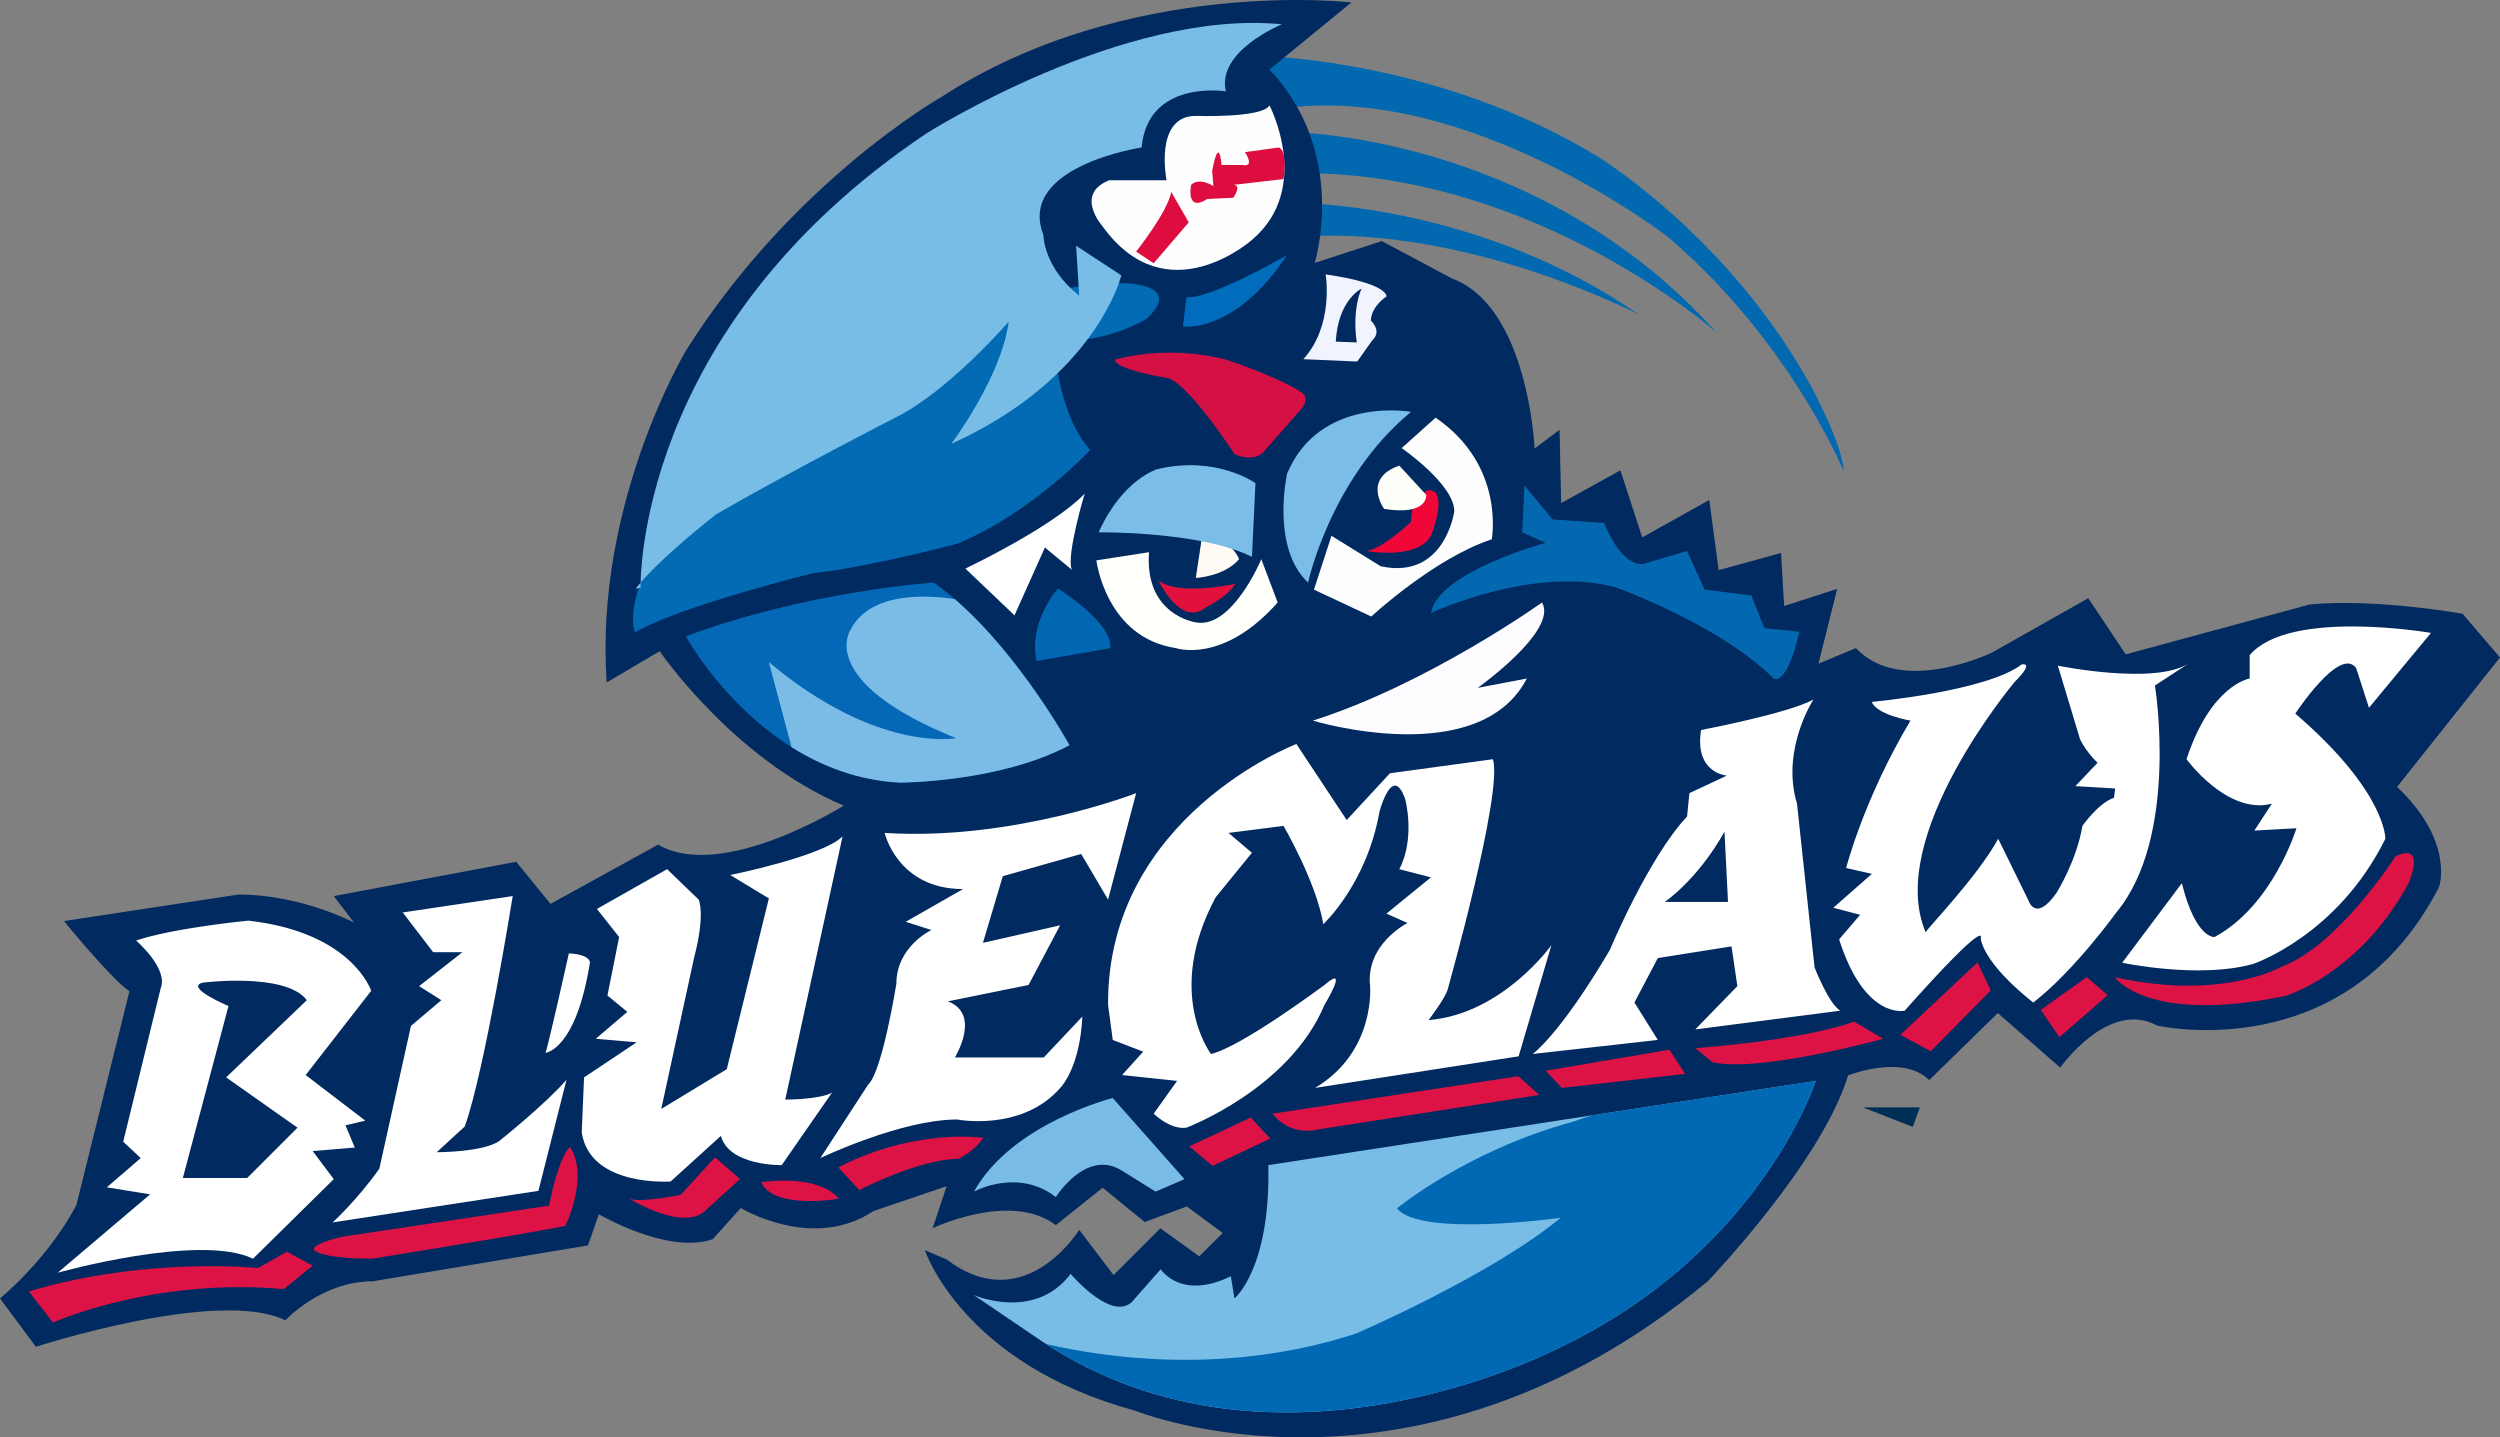 <?xml version="1.0" encoding="UTF-8"?>
<svg xmlns="http://www.w3.org/2000/svg" xmlns:xlink="http://www.w3.org/1999/xlink" width="6801.01pt" height="3910.16pt" viewBox="0 0 6801.01 3910.16" version="1.1">
<rect x="0" y="0" width="6801.01" height="3910.16" fill="#808080" stroke="none"/>
<defs>
<clipPath id="clip1">
  <path d="M 0 0 L 6801 0 L 6801 3910.16 L 0 3910.16 Z M 0 0 "/>
</clipPath>
</defs>
<g id="surface1">
<path style=" stroke:none;fill-rule:nonzero;fill:rgb(0.784%,41.185%,68.944%);fill-opacity:1;" d="M 3440.801 153.02 C 3440.801 153.02 3914.922 162.559 4347.672 426.672 C 4347.672 426.672 4707.23 646.23 4929.98 1056.711 C 4929.98 1056.711 5012.711 1209.441 5015.891 1282.629 C 5015.891 1282.629 4869.52 926.238 4535.41 643.051 C 4535.41 643.051 4004.012 232.57 3504.441 293.031 C 3504.441 293.031 3415.34 207.109 3440.801 153.02 "/>
<path style=" stroke:none;fill-rule:nonzero;fill:rgb(0.784%,41.185%,68.944%);fill-opacity:1;" d="M 3517.172 359.852 C 3517.172 359.852 4185.391 366.211 4669.051 903.969 C 4669.051 903.969 4179.02 471.219 3545.809 471.219 "/>
<path style=" stroke:none;fill-rule:nonzero;fill:rgb(0.784%,41.185%,68.944%);fill-opacity:1;" d="M 3564.898 553.949 C 3564.898 553.949 4039.012 563.5 4459.039 856.238 C 4459.039 856.238 4004.012 617.59 3552.172 643.051 "/>
<g clip-path="url(#clip1)" clip-rule="nonzero">
<path style=" stroke:none;fill-rule:nonzero;fill:rgb(0.392%,16.479%,38.036%);fill-opacity:1;" d="M 3676.27 6.648 C 3676.27 6.648 3067.441 -65.48 2558.32 265.449 C 2558.32 265.449 2155.281 494.559 1866.77 952.762 C 1866.77 952.762 1616.461 1368.539 1650.398 1856.449 L 1794.648 1771.59 C 1794.648 1771.59 1994.051 2064.34 2295.281 2191.621 C 2295.281 2191.621 1964.359 2399.512 1790.398 2297.691 L 1497.66 2458.91 L 1404.32 2344.359 L 907.926 2437.691 L 963.086 2509.82 C 963.086 2509.82 818.824 2433.461 649.121 2433.461 L 173.949 2505.578 C 173.949 2505.578 305.473 2666.809 352.141 2696.5 L 207.887 3277.742 C 207.887 3277.742 144.254 3409.273 0 3532.301 L 97.578 3663.82 C 97.578 3663.82 593.977 3502.594 776.41 3591.691 C 776.41 3591.691 873.988 3485.629 1014 3485.629 L 1599.48 3388.055 L 1629.18 3303.199 C 1629.18 3303.199 1815.859 3413.5 1938.891 3371.078 L 2015.262 3286.23 C 2015.262 3286.23 2210.43 3405.012 2375.891 3294.711 L 2575.289 3226.832 L 2537.109 3341.383 C 2537.109 3341.383 2749.25 3239.547 2872.281 3332.895 L 2999.559 3231.07 L 3114.121 3324.414 L 3228.672 3281.98 L 3326.25 3354.109 L 3262.609 3417.75 L 3156.539 3341.383 L 3029.262 3468.664 L 2935.922 3345.621 C 2935.922 3345.621 2787.43 3587.465 2575.289 3426.238 L 2515.898 3400.785 C 2515.898 3400.785 2617.73 3710.496 3088.66 3837.773 C 3088.66 3837.773 3848.109 4147.496 4645.719 3485.641 C 4645.719 3485.641 4955.441 3163.203 5027.559 2925.609 C 5027.559 2925.609 5176.039 2866.199 5248.172 2938.324 L 5434.859 2755.891 L 5604.559 2904.391 C 5604.559 2904.391 5736.09 2717.719 5867.609 2789.84 C 5867.609 2789.84 6380.98 2908.629 6635.539 2412.238 C 6635.539 2412.238 6677.961 2289.211 6520.988 2140.711 L 6801 1788.57 L 6699.18 1669.77 C 6699.18 1669.77 6465.82 1627.34 6283.391 1644.309 L 5782.762 1780.078 L 5680.941 1627.352 L 5417.891 1775.84 C 5417.891 1775.84 5171.82 1894.629 5048.781 1763.109 L 4946.949 1805.539 L 4997.871 1601.891 L 4853.621 1648.559 L 4845.129 1504.309 L 4675.43 1550.98 L 4649.969 1360.059 L 4467.531 1461.879 L 4408.141 1279.449 L 4246.91 1368.539 L 4242.672 1169.141 L 4174.781 1220.051 C 4174.781 1220.051 4157.828 833.969 3949.93 757.602 L 3759.012 655.77 L 3576.57 715.172 C 3576.57 715.172 3669.93 418.191 3453.539 189.078 "/>
</g>
<path style=" stroke:none;fill-rule:nonzero;fill:rgb(1.178%,41.576%,70.506%);fill-opacity:1;" d="M 1726.762 1720.68 C 1726.762 1720.68 1595.238 1364.301 2719.551 867.91 C 2719.551 867.91 2834.09 766.078 3054.711 770.328 C 3054.711 770.328 3224.422 770.32 3118.352 867.91 C 3118.352 867.91 3008.051 935.801 2868.039 927.309 C 2868.039 927.309 2872.281 1118.219 2965.621 1224.289 C 2965.621 1224.289 2808.641 1393.988 2605 1478.852 C 2605 1478.852 2367.41 1542.488 2210.43 1559.461 C 2210.43 1559.461 1849.809 1648.551 1726.762 1720.68 "/>
<path style=" stroke:none;fill-rule:nonzero;fill:rgb(0.392%,42.358%,73.242%);fill-opacity:1;" d="M 3227.602 808.512 L 3218.059 888.059 C 3218.059 888.059 3358.07 910.328 3501.262 693.961 C 3501.262 693.961 3291.238 814.871 3227.602 808.512 "/>
<path style=" stroke:none;fill-rule:nonzero;fill:rgb(94.531%,95.702%,100%);fill-opacity:1;" d="M 3691.121 931.551 L 3633.84 929.43 C 3640.211 814.871 3703.852 785.172 3703.852 785.172 C 3676.281 850.93 3691.121 931.551 3691.121 931.551 M 3606.262 746.461 C 3606.262 746.461 3630.129 883.289 3545.809 977.16 L 3692.18 983.52 L 3733.539 925.18 C 3733.539 925.18 3761.121 903.969 3729.301 872.148 C 3729.301 872.148 3727.18 838.211 3771.73 806.391 C 3771.73 806.391 3778.09 771.391 3606.262 746.461 "/>
<path style=" stroke:none;fill-rule:nonzero;fill:rgb(83.202%,6.273%,26.66%);fill-opacity:1;" d="M 3033.5 978.219 C 3033.5 978.219 3171.379 935.801 3334.73 978.219 C 3334.73 978.219 3472.609 1022.77 3540.5 1067.309 C 3540.5 1067.309 3563.84 1080.039 3542.621 1109.738 L 3434.43 1232.781 C 3434.43 1232.781 3406.871 1258.23 3358.07 1234.898 C 3358.07 1234.898 3241.398 1054.59 3179.871 1029.129 C 3179.871 1029.129 3031.379 1005.801 3033.5 978.219 "/>
<path style=" stroke:none;fill-rule:nonzero;fill:rgb(1.567%,40.796%,71.289%);fill-opacity:1;" d="M 2540.289 1584.922 C 2540.289 1584.922 2196.641 1607.191 1865.711 1731.289 C 1865.711 1731.289 2072.539 2109.949 2448.012 2129.039 C 2448.012 2129.039 2718.48 2129.039 2909.398 2027.219 C 2909.398 2027.219 2747.121 1731.289 2540.289 1584.922 "/>
<path style=" stroke:none;fill-rule:nonzero;fill:rgb(48.242%,73.631%,90.625%);fill-opacity:1;" d="M 2909.398 2027.219 C 2909.398 2027.219 2776.172 1784.27 2597.301 1629.75 C 2519.16 1617.988 2367.738 1610.102 2314.371 1712.199 C 2314.371 1712.199 2215.73 1852.211 2600.75 2008.121 C 2600.75 2008.121 2387.559 2049.488 2091.629 1801.289 L 2153.27 2032.449 C 2235.219 2084.039 2333.762 2123.219 2448.012 2129.039 C 2448.012 2129.039 2718.48 2129.039 2909.398 2027.219 "/>
<path style=" stroke:none;fill-rule:nonzero;fill:rgb(100%,100%,100%);fill-opacity:1;" d="M 2950.77 1343.09 C 2950.77 1343.09 2899.859 1511.73 2915.77 1549.922 L 2842.578 1489.461 L 2759.852 1674.012 L 2626.211 1546.73 C 2626.211 1546.73 2861.672 1435.359 2950.77 1343.09 "/>
<path style=" stroke:none;fill-rule:nonzero;fill:rgb(0.392%,40.381%,69.727%);fill-opacity:1;" d="M 2877.578 1600.828 C 2877.578 1600.828 3027.141 1693.109 3020.77 1763.109 L 2820.309 1798.109 C 2820.309 1798.109 2791.672 1709.02 2877.578 1600.828 "/>
<path style=" stroke:none;fill-rule:nonzero;fill:rgb(47.852%,74.022%,90.625%);fill-opacity:1;" d="M 3558.531 1584.922 C 3558.531 1584.922 3618.988 1301.719 3838.551 1120.352 C 3838.551 1120.352 3590.352 1075.801 3501.262 1288.988 C 3501.262 1288.988 3456.711 1489.461 3558.531 1584.922 "/>
<path style=" stroke:none;fill-rule:nonzero;fill:rgb(100%,100%,98.438%);fill-opacity:1;" d="M 2982.59 1524.461 C 2982.59 1524.461 3008.051 1734.469 3198.969 1763.109 C 3198.969 1763.109 3326.25 1807.66 3475.801 1639.012 L 3431.25 1521.281 C 3431.25 1521.281 3351.699 1712.199 3253.059 1693.109 C 3253.059 1693.109 3113.051 1674.012 3125.781 1502.191 "/>
<path style=" stroke:none;fill-rule:nonzero;fill:rgb(88.672%,6.273%,23.926%);fill-opacity:1;" d="M 3151.238 1578.551 C 3151.238 1578.551 3211.691 1709.02 3281.699 1651.738 C 3281.699 1651.738 3335.789 1626.281 3361.25 1588.102 C 3361.25 1588.102 3205.328 1623.102 3151.238 1578.551 "/>
<path style=" stroke:none;fill-rule:nonzero;fill:rgb(100%,98.047%,95.312%);fill-opacity:1;" d="M 3268.969 1467.18 L 3253.059 1572.191 C 3253.059 1572.191 3329.43 1569.012 3370.789 1521.281 C 3370.789 1521.281 3348.52 1457.641 3268.969 1467.18 "/>
<path style=" stroke:none;fill-rule:nonzero;fill:rgb(47.852%,74.022%,90.625%);fill-opacity:1;" d="M 2988.949 1448.09 C 2988.949 1448.09 3265.789 1444.91 3405.801 1514.91 L 3415.34 1314.449 C 3415.34 1314.449 3310.34 1238.078 3148.051 1276.262 C 3148.051 1276.262 3052.59 1304.898 2988.949 1448.09 "/>
<path style=" stroke:none;fill-rule:nonzero;fill:rgb(99.219%,99.219%,99.219%);fill-opacity:1;" d="M 3574.441 1604.012 L 3730.359 1677.199 C 3730.359 1677.199 3902.191 1518.102 4058.109 1467.18 C 4058.109 1467.18 4096.289 1266.719 3905.371 1136.262 L 3813.09 1218.988 C 3813.09 1218.988 3956.281 1317.629 3956.281 1390.82 C 3956.281 1390.82 3930.828 1578.551 3755.82 1540.371 L 3622.172 1457.641 "/>
<path style=" stroke:none;fill-rule:nonzero;fill:rgb(94.531%,2.353%,21.973%);fill-opacity:1;" d="M 3717.629 1499 C 3717.629 1499 3854.461 1524.461 3892.641 1457.641 C 3892.641 1457.641 3943.551 1333.539 3886.281 1333.539 C 3886.281 1333.539 3838.551 1346.27 3838.551 1419.449 C 3838.551 1419.449 3762.18 1492.641 3717.629 1499 "/>
<path style=" stroke:none;fill-rule:nonzero;fill:rgb(100%,100%,97.656%);fill-opacity:1;" d="M 3806.73 1266.719 L 3879.91 1346.27 C 3879.91 1346.27 3886.281 1403.539 3765.359 1384.449 C 3765.359 1384.449 3704.898 1301.719 3806.73 1266.719 "/>
<path style=" stroke:none;fill-rule:nonzero;fill:rgb(1.567%,40.796%,69.334%);fill-opacity:1;" d="M 3892.641 1667.648 C 3892.641 1667.648 4169.48 1537.191 4395.398 1597.648 C 4395.398 1597.648 4678.602 1699.469 4824.969 1845.84 C 4824.969 1845.84 4859.969 1871.301 4894.969 1718.559 L 4799.512 1709.02 L 4764.512 1619.922 L 4637.23 1604.012 L 4589.5 1499 L 4481.309 1530.82 C 4481.309 1530.82 4424.039 1565.828 4363.578 1422.641 L 4223.57 1413.09 L 4147.199 1320.809 L 4140.84 1448.09 L 4204.48 1476.73 C 4204.48 1476.73 3911.73 1556.281 3892.641 1667.648 "/>
<path style=" stroke:none;fill-rule:nonzero;fill:rgb(47.069%,74.022%,90.234%);fill-opacity:1;" d="M 1742.68 1598.711 C 1742.68 1598.711 1722.52 897.609 2520.141 363.031 C 2520.141 363.031 3054.719 23.609 3487.469 66.039 C 3487.469 66.039 3309.281 138.172 3334.738 248.48 C 3334.738 248.48 3122.602 214.539 3105.629 401.211 C 3105.629 401.211 2766.211 452.129 2838.34 638.801 C 2838.34 638.801 2838.34 727.898 2935.93 804.27 L 2927.441 668.5 L 3050.48 749.109 C 3050.48 749.109 2982.59 1029.129 2588.02 1207.32 C 2588.02 1207.32 2724.852 1024.891 2743.941 875.328 C 2743.941 875.328 2578.48 1066.25 2435.289 1136.262 C 2435.289 1136.262 2159.52 1277.328 1949.512 1398.238 C 1949.512 1398.238 1792.52 1519.16 1728.879 1601.891 "/>
<path style=" stroke:none;fill-rule:nonzero;fill:rgb(100%,99.609%,100%);fill-opacity:1;" d="M 3453.531 286.66 C 3453.531 286.66 3571.262 512.578 3405.801 652.59 C 3405.801 652.59 3173.512 859.422 2998.5 614.41 C 2998.5 614.41 2922.129 528.488 3017.59 490.309 L 3173.512 490.309 C 3173.512 490.309 3138.512 315.301 3253.059 315.301 C 3253.059 315.301 3434.43 321.66 3453.531 286.66 "/>
<path style=" stroke:none;fill-rule:nonzero;fill:rgb(86.719%,5.099%,25.098%);fill-opacity:1;" d="M 3186.238 522.129 L 3233.969 604.859 L 3138.512 716.23 L 3090.781 684.41 C 3090.781 684.41 3176.691 576.219 3186.238 522.129 "/>
<path style=" stroke:none;fill-rule:nonzero;fill:rgb(86.719%,5.099%,25.098%);fill-opacity:1;" d="M 3478.98 401.211 L 3386.699 413.941 C 3386.699 413.941 3415.34 455.309 3380.34 448.941 L 3323.059 448.941 C 3323.059 448.941 3316.699 363.031 3297.609 464.852 L 3300.789 506.219 C 3300.789 506.219 3262.609 480.762 3240.328 503.039 C 3240.328 503.039 3224.422 579.41 3284.879 541.219 L 3354.879 538.039 C 3354.879 538.039 3380.34 503.039 3354.879 503.039 L 3491.711 487.129 C 3491.711 487.129 3504.441 410.762 3478.98 401.211 "/>
<path style=" stroke:none;fill-rule:nonzero;fill:rgb(100%,98.827%,100%);fill-opacity:1;" d="M 3571.262 1960.391 C 3571.262 1960.391 4023.102 2097.219 4153.57 1845.84 L 4019.922 1871.301 C 4019.922 1871.301 4239.48 1715.379 4194.93 1639.012 C 4194.93 1639.012 3883.102 1861.75 3571.262 1960.391 "/>
<path style=" stroke:none;fill-rule:nonzero;fill:rgb(47.069%,73.631%,90.234%);fill-opacity:1;" d="M 2649.539 3241.684 C 2649.539 3241.684 2768.34 3175.93 2872.281 3256.539 C 2872.281 3256.539 2952.898 3127.145 3048.359 3182.293 L 3143.809 3241.684 L 3222.301 3207.75 L 3027.141 2987.121 C 3027.141 2987.121 2753.488 3055.004 2649.539 3241.684 "/>
<path style=" stroke:none;fill-rule:nonzero;fill:rgb(47.069%,74.022%,90.234%);fill-opacity:1;" d="M 3450.34 3169.555 L 4939.52 2940.449 C 4939.52 2940.449 4789.969 3405.023 4242.66 3665.945 C 4242.66 3665.945 3472.621 4073.242 2836.219 3650.035 L 2648.48 3522.758 C 2648.48 3522.758 2813.941 3595.941 2912.59 3465.48 C 2912.59 3465.48 3033.5 3608.672 3087.602 3532.301 L 3157.602 3452.754 C 3157.602 3452.754 3211.691 3538.664 3348.52 3471.844 L 3358.07 3532.301 C 3358.07 3532.301 3456.711 3452.754 3450.34 3169.555 "/>
<path style=" stroke:none;fill-rule:nonzero;fill:rgb(0.392%,40.796%,70.117%);fill-opacity:1;" d="M 4277.66 3051.82 C 3988.102 3131.371 3800.359 3287.289 3800.359 3287.289 C 3864 3366.84 4245.84 3312.742 4245.84 3312.742 C 4058.109 3468.66 3688.988 3627.762 3688.988 3627.762 C 3335.34 3743.332 3002.02 3692.695 2846 3656.324 C 3480.488 4068.953 4242.66 3665.945 4242.66 3665.945 C 4789.969 3405.02 4939.52 2940.449 4939.52 2940.449 L 4331.391 3034.008 "/>
<path style=" stroke:none;fill-rule:nonzero;fill:rgb(100%,100%,100%);fill-opacity:1;" d="M 6244.141 1941.301 C 6244.141 1941.301 6365.059 1756.75 6409.602 1817.199 L 6444.609 1925.391 L 6613.25 1721.738 C 6613.25 1721.738 6228.23 1654.922 6120.039 1782.199 L 6120.039 1845.84 C 6120.039 1845.84 6015.039 1861.75 5948.211 2065.398 C 5948.211 2065.398 6059.578 2218.141 6180.5 2186.32 L 6132.77 2259.5 L 6247.32 2253.141 C 6247.32 2253.141 6183.68 2463.148 6024.578 2549.059 C 6024.578 2549.059 5973.672 2555.43 5935.488 2402.691 L 5773.199 2619.07 C 5773.199 2619.07 5983.219 2663.621 6129.59 2622.25 C 6129.59 2622.25 6358.691 2545.879 6489.148 2281.781 C 6489.148 2281.781 6492.34 2154.5 6244.141 1941.301 M 5862.301 1864.93 L 5954.578 1804.48 C 5862.301 1864.93 5598.191 1810.84 5598.191 1810.84 L 5658.648 2011.309 C 5677.738 2049.488 5706.379 2074.949 5706.379 2074.949 L 5645.922 2138.59 L 5754.109 2144.949 L 5750.93 2170.41 C 5709.559 2183.129 5665.02 2246.77 5665.02 2246.77 C 5649.109 2342.23 5595.012 2428.148 5595.012 2428.148 C 5537.738 2510.879 5518.641 2450.422 5518.641 2450.422 L 5435.91 2281.781 C 5378.641 2386.781 5238.629 2529.969 5238.629 2536.34 C 5127.262 2275.41 5480.461 1855.391 5480.461 1855.391 C 5537.738 1798.109 5499.551 1807.66 5499.551 1807.66 C 5404.09 1880.84 5092.262 1909.48 5092.262 1909.48 C 5104.98 1944.48 5197.262 1960.391 5197.262 1960.391 C 5069.98 2173.59 5022.25 2361.328 5022.25 2361.328 L 5092.262 2377.238 L 4987.25 2469.512 L 5060.441 2488.609 L 5003.16 2555.43 C 5073.16 2774.988 5181.352 2749.531 5181.352 2749.531 C 5413.641 2488.609 5388.18 2552.25 5388.18 2552.25 C 5400.91 2628.609 5531.371 2727.262 5531.371 2727.262 C 5642.738 2641.34 5757.289 2482.238 5757.289 2482.238 C 5929.121 2275.41 5862.301 1864.93 5862.301 1864.93 M 4529.039 2453.602 C 4529.039 2453.602 4618.141 2393.148 4691.32 2262.68 L 4700.871 2453.602 Z M 4936.34 2631.801 L 4888.609 2186.32 C 4844.059 2039.941 4933.16 1903.121 4933.16 1903.121 C 4863.148 1941.301 4627.68 1985.852 4627.68 1985.852 C 4608.59 2103.578 4697.691 2109.949 4697.691 2109.949 L 4595.859 2157.68 L 4589.5 2221.32 C 4484.488 2332.691 4379.488 2584.07 4379.488 2584.07 C 4242.66 2816.352 4169.48 2867.262 4169.48 2867.262 L 4509.949 2829.078 L 4446.309 2727.262 L 4509.949 2606.34 L 4710.422 2574.52 L 4726.328 2682.711 L 4611.77 2800.441 L 5006.34 2749.531 C 4974.52 2730.441 4936.34 2631.801 4936.34 2631.801 M 3886.281 2774.988 C 3886.281 2774.988 3927.641 2720.891 3937.191 2695.441 C 3937.191 2695.441 4089.93 2154.5 4061.289 2065.398 L 3781.27 2103.578 L 3663.539 2230.859 L 3526.711 2024.031 C 3526.711 2024.031 3011.23 2221.32 3014.41 2733.621 L 3027.141 2829.078 L 3109.871 2860.898 L 3052.59 2924.539 L 3202.148 2940.449 L 3138.512 3029.547 C 3138.512 3029.547 3183.059 3074.094 3227.602 3067.73 C 3227.602 3067.73 3507.621 2962.723 3603.078 2733.621 C 3603.078 2733.621 3673.078 2619.07 3603.078 2679.531 C 3603.078 2679.531 3377.16 2848.172 3294.43 2867.262 C 3294.43 2867.262 3167.148 2701.801 3307.148 2440.879 L 3405.801 2319.961 L 3342.16 2265.871 L 3491.711 2246.77 C 3491.711 2246.77 3580.809 2399.512 3599.898 2514.059 C 3599.898 2514.059 3717.629 2405.871 3752.629 2208.59 C 3752.629 2208.59 3787.641 2074.949 3822.641 2173.59 C 3822.641 2173.59 3851.281 2278.59 3806.73 2364.512 L 3892.641 2386.781 L 3771.73 2485.422 L 3829 2510.879 C 3829 2510.879 3714.449 2568.16 3727.18 2682.711 C 3727.18 2682.711 3743.09 2860.898 3577.621 2959.543 L 4131.289 2873.629 L 4220.391 2571.34 C 4220.391 2571.34 4086.738 2759.078 3886.281 2774.988 M 2597.57 2876.809 C 2597.57 2876.809 2670.75 2759.078 2578.48 2724.07 L 2798.031 2679.531 L 2883.949 2517.238 L 2673.941 2564.969 L 2728.031 2383.602 L 2941.219 2323.141 L 3014.41 2447.238 L 3090.781 2157.68 C 3090.781 2157.68 2756.672 2288.141 2406.648 2265.871 C 2406.648 2265.871 2441.648 2418.602 2619.84 2418.602 L 2463.922 2507.699 L 2533.93 2529.969 C 2533.93 2529.969 2438.469 2574.52 2438.469 2676.34 C 2438.469 2676.34 2400.281 2914.992 2362.102 2949.996 L 2231.641 3150.461 C 2231.641 3150.461 2451.199 3045.457 2603.93 3045.457 C 2603.93 3045.457 2782.121 3080.457 2887.129 2956.359 C 2887.129 2956.359 2938.039 2902.27 2944.41 2765.441 L 2839.398 2876.809 Z M 2136.18 2991.363 L 2292.102 2275.41 C 2238 2329.512 1986.621 2380.422 1986.621 2380.422 L 2091.629 2444.059 L 1977.078 2908.629 L 1798.891 3016.82 L 1887.98 2606.34 C 1919.801 2485.422 1900.711 2447.238 1900.711 2447.238 L 1814.801 2364.512 L 1623.879 2472.699 L 1684.328 2549.059 L 1652.512 2708.16 L 1706.609 2752.711 L 1620.691 2825.898 L 1732.059 2835.441 L 1588.871 2930.906 L 1582.512 3080.457 C 1604.781 3230.012 1824.34 3214.102 1824.34 3214.102 L 1961.172 3090.004 C 1983.441 3172.738 2126.629 3169.555 2126.629 3169.555 L 2263.461 2972.27 C 2231.641 2991.363 2136.18 2991.363 2136.18 2991.363 M 1604.781 2619.07 C 1604.781 2619.07 1607.969 2596.789 1547.512 2593.609 C 1547.512 2593.609 1490.23 2851.352 1483.871 2864.078 C 1483.871 2864.078 1566.602 2857.719 1604.781 2619.07 M 1359.77 3102.73 C 1318.398 3134.551 1187.941 3134.551 1187.941 3134.551 L 1264.309 3064.547 C 1318.398 2914.992 1394.77 2437.691 1394.77 2437.691 L 1095.66 2482.238 L 1178.398 2590.43 L 1257.949 2590.43 L 1140.211 2682.711 L 1200.672 2720.891 L 1117.941 2790.898 L 1032.02 3179.102 C 971.566 3265.016 904.746 3325.473 904.746 3325.473 L 1464.781 3239.559 L 1541.141 2937.27 C 1487.051 3000.906 1359.77 3102.73 1359.77 3102.73 M 672.457 3204.555 L 497.449 3204.555 L 621.547 2736.801 C 621.547 2736.801 500.633 2685.891 551.543 2673.16 C 551.543 2673.16 777.465 2644.52 834.742 2720.891 L 615.184 2930.906 L 809.285 3067.73 Z M 850.652 3131.371 L 965.203 3121.824 L 939.746 3061.363 L 993.84 3048.637 L 831.559 2924.539 L 1009.75 2695.441 C 1009.75 2695.441 958.84 2536.34 675.641 2504.52 C 675.641 2504.52 475.176 2523.609 370.168 2558.609 C 370.168 2558.609 459.266 2634.98 436.992 2689.07 L 335.164 3105.914 L 382.895 3150.461 L 290.617 3230.012 L 408.352 3249.105 L 156.977 3462.297 C 156.977 3462.297 541.996 3354.109 688.367 3424.113 L 907.926 3207.738 "/>
<path style=" stroke:none;fill-rule:nonzero;fill:rgb(86.719%,7.054%,27.051%);fill-opacity:1;" d="M 6516.738 2329.512 C 6516.738 2329.512 6361.891 2571.352 6209.148 2628.629 C 6209.148 2628.629 6047.91 2724.059 5753.051 2658.309 C 5753.051 2658.309 5840.031 2787.699 6217.629 2709.219 C 6217.629 2709.219 6419.16 2649.828 6552.809 2401.629 C 6552.809 2401.629 6601.578 2289.199 6516.738 2329.512 M 5551.531 2747.398 L 5602.449 2821.648 L 5733.98 2707.09 L 5676.699 2658.309 Z M 5169.691 2815.281 L 5252.422 2859.828 L 5415.781 2694.371 L 5379.711 2618 Z M 4611.789 2851.352 L 4658.461 2889.539 C 4785.738 2919.234 5123.031 2825.898 5123.031 2825.898 L 5044.539 2779.219 C 4893.93 2832.25 4611.789 2851.352 4611.789 2851.352 M 4204.488 2912.867 L 4249.039 2959.543 L 4584.211 2921.359 L 4541.781 2855.59 Z M 3462.02 3029.547 C 3462.02 3029.547 3504.449 3093.188 3589.301 3071.969 L 4187.512 2978.633 L 4130.238 2927.723 Z M 3235.031 3118.641 L 3298.672 3171.668 L 3455.648 3097.426 L 3402.609 3040.148 Z M 2280.43 3175.918 L 2337.711 3237.434 C 2337.711 3237.434 2501.051 3152.586 2607.109 3152.586 C 2607.109 3152.586 2649.539 3133.496 2675 3095.312 C 2675 3095.312 2488.32 3067.73 2280.43 3175.918 M 2070.422 3216.227 C 2106.48 3292.598 2282.551 3260.777 2282.551 3260.777 C 2221.031 3190.773 2070.422 3216.227 2070.422 3216.227 M 1851.922 3250.16 C 1851.922 3250.16 1741.621 3273.488 1711.922 3260.762 C 1711.922 3260.762 1864.648 3356.223 1924.051 3288.344 L 2013.141 3207.738 L 1945.262 3148.336 Z M 1493.41 3279.855 L 929.145 3364.711 C 929.145 3364.711 818.836 3390.156 865.504 3407.137 C 865.504 3407.137 893.086 3424.113 1011.879 3424.113 C 1011.879 3424.113 1397.949 3362.602 1537.961 3335.02 C 1537.961 3335.02 1603.719 3201.359 1550.691 3120.754 C 1550.691 3120.754 1523.109 3135.598 1493.41 3279.855 M 702.16 3449.57 C 702.16 3449.57 396.688 3417.75 78.488 3513.211 L 144.246 3598.066 C 144.246 3598.066 413.66 3475.027 772.164 3506.848 L 850.652 3443.207 L 780.645 3405.023 "/>
<path style=" stroke:none;fill-rule:nonzero;fill:rgb(0%,18.042%,33.714%);fill-opacity:1;" d="M 5067.859 3012.578 L 5203.629 3065.617 L 5222.719 3012.578 "/>
</g>
</svg>
